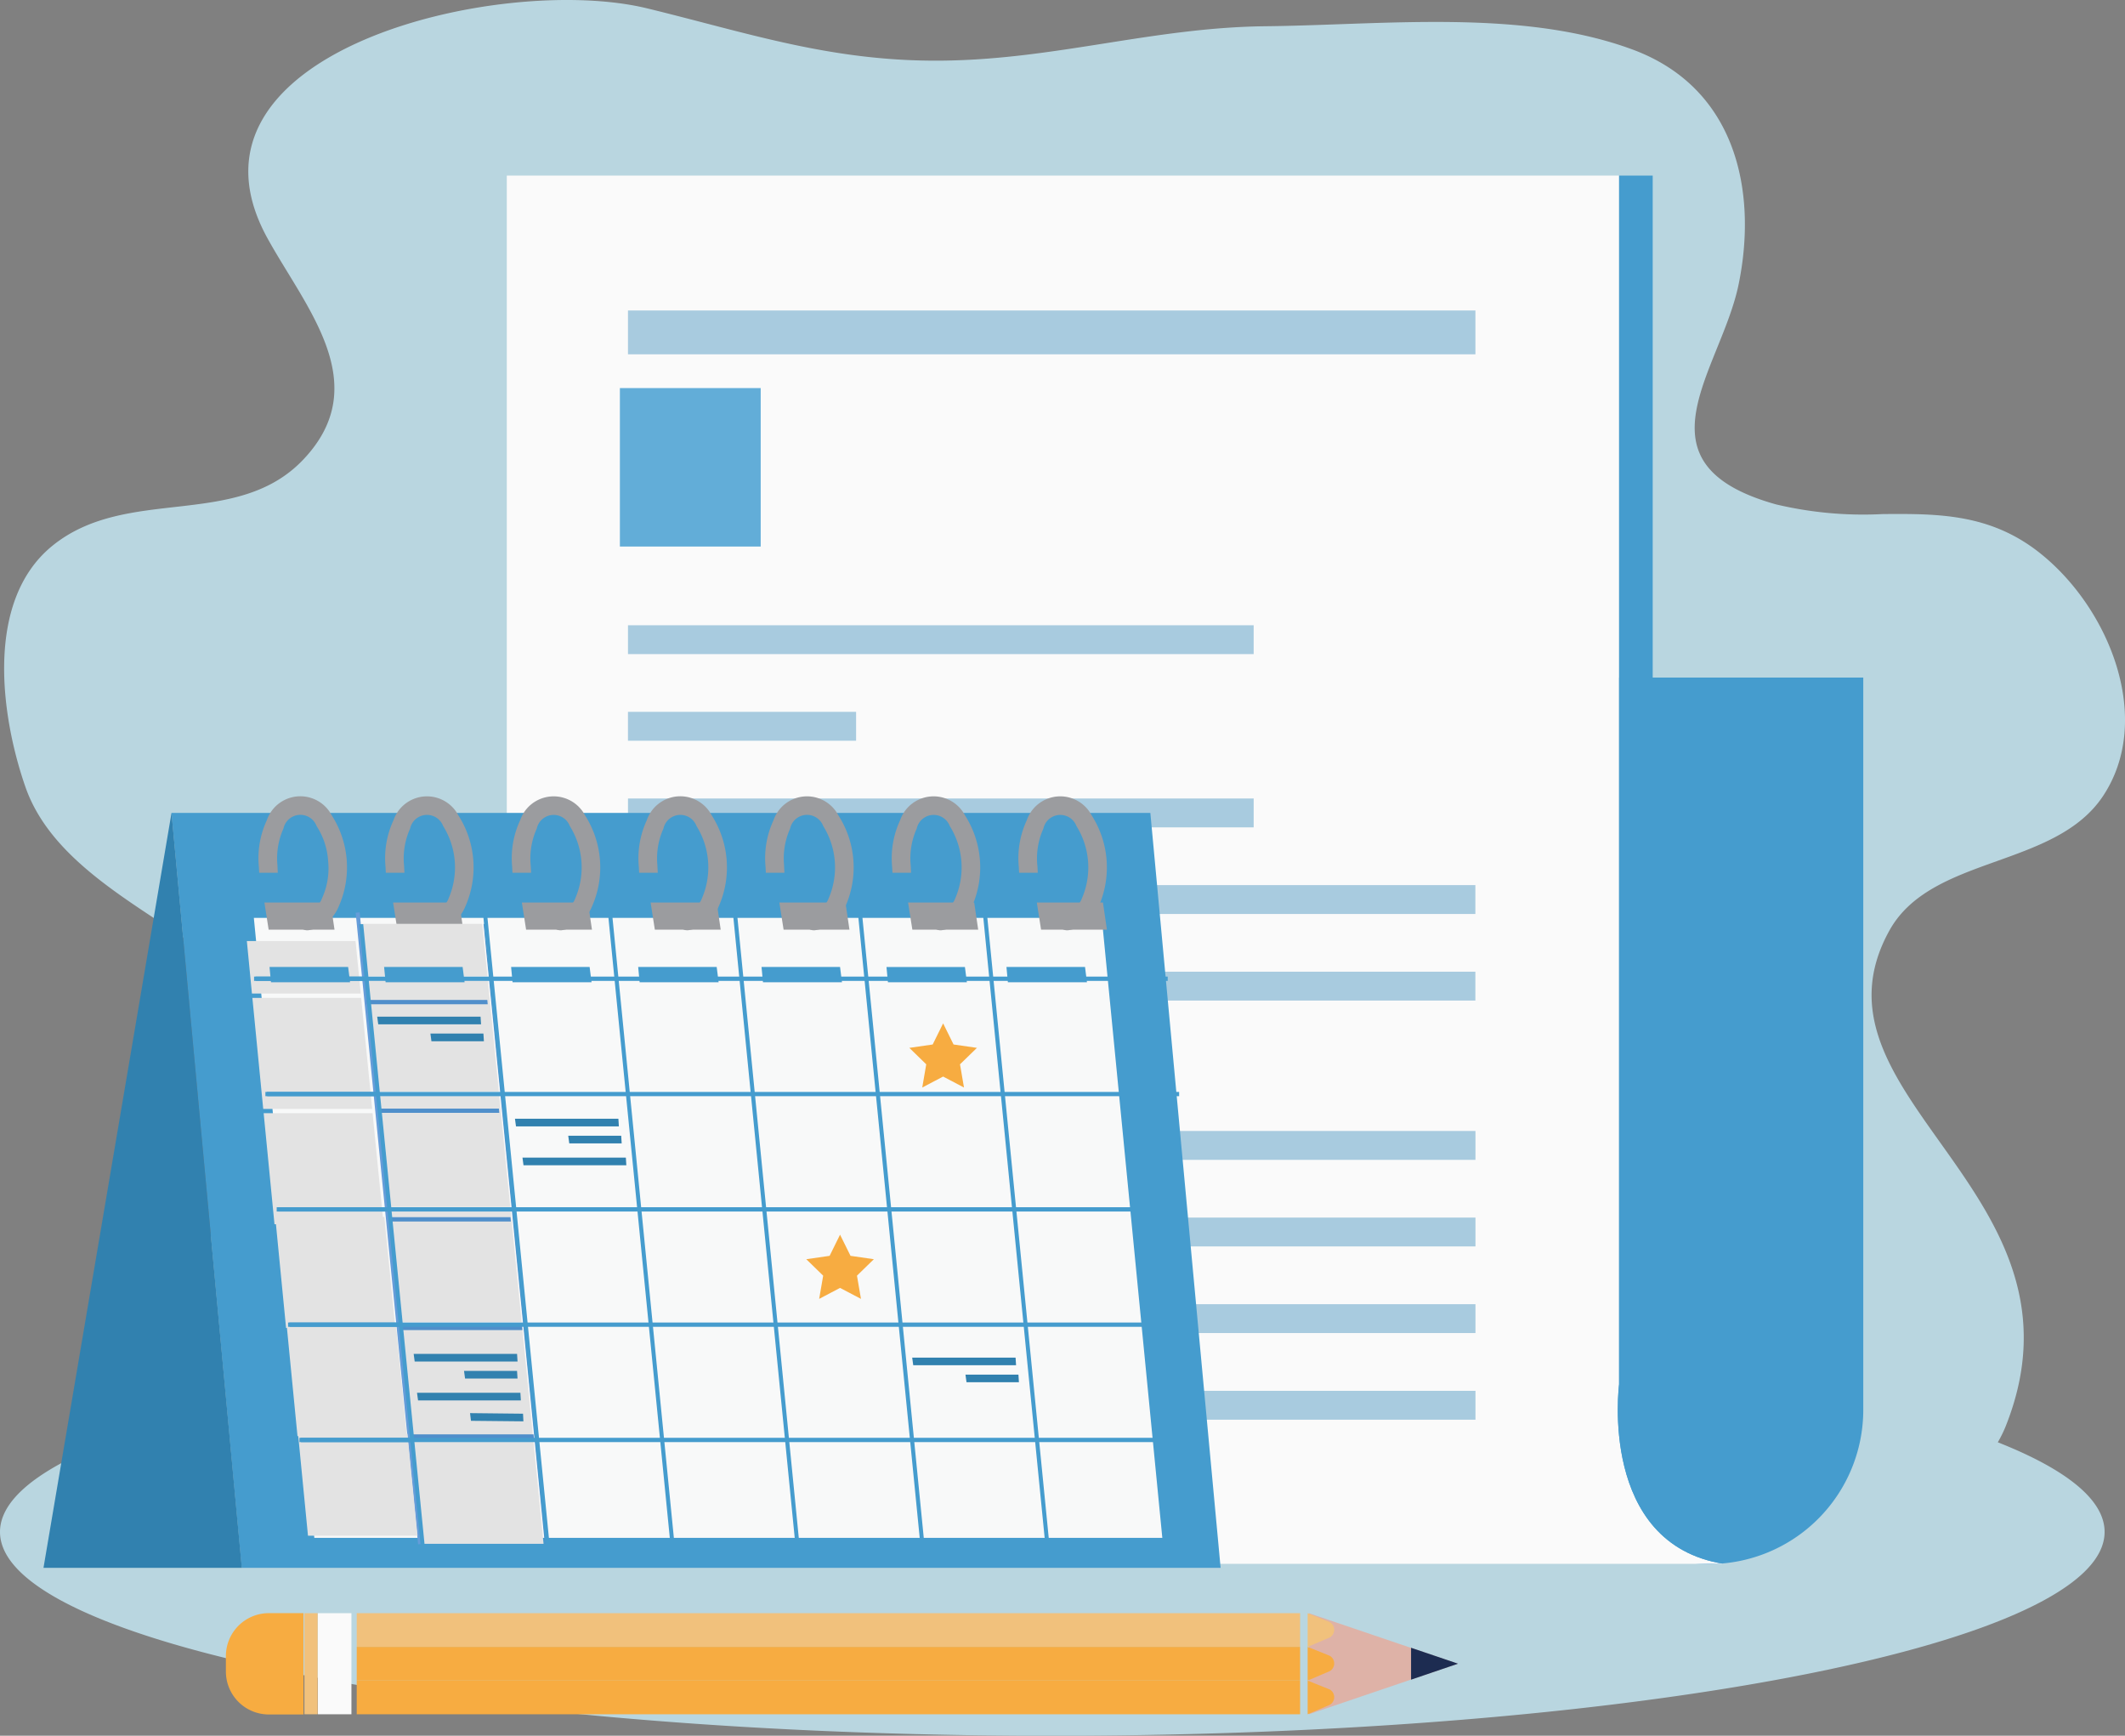 <svg xmlns="http://www.w3.org/2000/svg" width="180" height="147" viewBox="0 0 180 147">
  <rect x="0" y="0" width="180" height="147" fill="#808080" stroke="none"/>
  <g id="basic-details-payroll" transform="translate(-156.623 -151.825)">
    <path id="Union_7" data-name="Union 7" d="M86.48,147C38.48,146.727,0,139.1,0,129.74c0-2.353,2.43-4.6,6.828-6.641a17.59,17.59,0,0,1,2.727-12.475c3.457-4.771,8.486-4.683,12.162-9.664,4.613-6.26,2.789-14.812-3.328-19.532-5.5-4.243-13.822-7.87-16.232-14.77C.1,60.765-1.342,50.91,4.445,46.217c6.332-5.129,15.625-1.331,21.27-7.322,6.012-6.372.2-12.8-3.064-18.726C13.984,4.394,42.365-2.317,54.813.707c8.645,2.105,15.641,4.53,25.018,4.428,9.584-.1,17.881-2.81,27.354-2.912C117.313,2.111,128.9.734,138.262,4.185c8.887,3.274,10.6,12.145,9.014,19.875-1.488,7.29-9.162,15.215,3.158,18.656a32,32,0,0,0,9.051.821c4.66-.033,9.141-.064,13.406,3.38,5.855,4.725,9.52,14.028,5.262,20.479-4.08,6.186-14.59,5.008-18.125,11.44-7.775,14.106,17.707,22.143,9.885,41.907a10.582,10.582,0,0,1-.686,1.406c5.793,2.291,9.045,4.867,9.045,7.59,0,9.363-38.48,16.987-86.484,17.26Z" transform="translate(156.623 151.825)" fill="#b9d6e0"/>
    <path id="Path_15684" data-name="Path 15684" d="M291.1,222.117v62.016a13.06,13.06,0,0,0,26.12,0V222.117H291.1" transform="translate(-2.767 -12.907)" fill="#459cce"/>
    <path id="Path_15685" data-name="Path 15685" d="M208.971,285.475h91.852c-10.615-1.7-8.851-15.2-8.851-15.2V167.9H197.754V268.761s-2.382,16.714,11.217,16.714" transform="translate(1.797 -1.207)" fill="#fafafa"/>
    <path id="Path_15686" data-name="Path 15686" d="M305.661,285.475c-10.615-1.7-8.851-15.2-8.851-15.2V167.9h2.847v102.38s-.483,12.938,6,15.2" transform="translate(-3.041 -1.207)" fill="#459cce"/>
    <path id="Path_15694" data-name="Path 15694" d="M247.691,239.988H209.555v-2.445h38.136v2.445" transform="translate(-0.068 -8.928)" fill="#a3d6f3"/>
    <g id="Group_5304" data-name="Group 5304" transform="translate(209.808 178.12)">
      <path id="Path_15687" data-name="Path 15687" d="M281.339,183.626H209.555v-3.711h71.784v3.711" transform="translate(-209.547 -179.914)" fill="#a8cbdf"/>
      <path id="Path_15688" data-name="Path 15688" d="M282.307,201.425h-53V198.98h53v2.446" transform="translate(-229.298 -172.323)" fill="#a8cbdf"/>
      <path id="Path_15690" data-name="Path 15690" d="M248.629,209.137H229.305v-2.446h19.324v2.446" transform="translate(-229.298 -172.699)" fill="#a8cbdf"/>
      <path id="Path_15691" data-name="Path 15691" d="M282.307,216.852h-53v-2.445h53v2.445" transform="translate(-229.298 -173.076)" fill="#a8cbdf"/>
      <path id="Path_15692" data-name="Path 15692" d="M281.343,224.563H209.555v-2.445h71.788v2.445" transform="translate(-209.555 -173.452)" fill="#a8cbdf"/>
      <path id="Path_15693" data-name="Path 15693" d="M281.343,232.273H209.555v-2.444h71.788v2.444" transform="translate(-209.555 -173.829)" fill="#a8cbdf"/>
      <path id="Path_15695" data-name="Path 15695" d="M282.307,255.414h-53v-2.445h53v2.445" transform="translate(-210.512 -183.48)" fill="#a8cbdf"/>
      <path id="Path_15696" data-name="Path 15696" d="M282.307,263.124h-53V260.68h53v2.445" transform="translate(-210.512 -183.857)" fill="#a8cbdf"/>
      <path id="Path_15697" data-name="Path 15697" d="M282.307,270.836h-53v-2.445h53v2.445" transform="translate(-210.512 -184.233)" fill="#a8cbdf"/>
      <path id="Path_15698" data-name="Path 15698" d="M281.343,278.551H209.555v-2.445h71.788v2.445" transform="translate(-209.547 -184.61)" fill="#a8cbdf"/>
    </g>
    <path id="Path_15699" data-name="Path 15699" d="M234.415,286.262h-24.86v-2.445h24.86v2.445" transform="translate(-0.158 -13.779)" fill="#a3d6f3"/>
    <path id="Path_15700" data-name="Path 15700" d="M221.482,212.4H209.555V198.98h11.927V212.4" transform="translate(-0.424 -14.288)" fill="#62add8"/>
    <path id="Path_15701" data-name="Path 15701" d="M225.346,270.068H209.555v-17.4h15.791v17.4" transform="translate(-0.21 -11.07)" fill="#a3d6f3"/>
    <path id="Path_15702" data-name="Path 15702" d="M176.281,298.1H259.2l-5.952-63.934H170.332l5.949,63.934" transform="translate(0.816 -13.495)" fill="#459cce"/>
    <path id="Path_15703" data-name="Path 15703" d="M169.779,234.164,158.934,298.1h16.8Zm0,0" transform="translate(1.373 -13.495)" fill="#3181af"/>
    <path id="Path_15704" data-name="Path 15704" d="M181.717,294.125h71.83l-5.128-52.508H176.594l5.123,52.508" transform="translate(1.531 -12.057)" fill="#f8f9f9"/>
    <path id="Path_15705" data-name="Path 15705" d="M246.383,239.441h5.578l-.339-2.3h-5.6l.36,2.3" transform="translate(-1.574 -8.881)" fill="#9b9c9f"/>
    <path id="Path_15706" data-name="Path 15706" d="M235.072,239.441h5.577l-.338-2.3h-5.6l.361,2.3" transform="translate(-1.167 -8.881)" fill="#9b9c9f"/>
    <path id="Path_15707" data-name="Path 15707" d="M223.759,239.441h5.578l-.339-2.3h-5.6l.36,2.3" transform="translate(-0.76 -8.881)" fill="#9b9c9f"/>
    <path id="Path_15708" data-name="Path 15708" d="M212.446,239.441h5.577l-.338-2.3h-5.6l.36,2.3" transform="translate(-0.352 -8.881)" fill="#9b9c9f"/>
    <path id="Path_15709" data-name="Path 15709" d="M201.137,239.441h5.574l-.339-2.3h-5.6l.36,2.3" transform="translate(0.055 -8.881)" fill="#9b9c9f"/>
    <path id="Path_15710" data-name="Path 15710" d="M189.826,239.441H195.4l-.341-2.3h-5.6l.361,2.3" transform="translate(0.462 -8.881)" fill="#9b9c9f"/>
    <path id="Path_15711" data-name="Path 15711" d="M178.512,239.441h5.578l-.339-2.3h-5.6l.36,2.3" transform="translate(0.869 -8.881)" fill="#9b9c9f"/>
    <path id="Path_15712" data-name="Path 15712" d="M246,233.219l.033.613H244.45l-.026-.513a7.607,7.607,0,0,1,.676-3.931,3,3,0,0,1,5.495-.423,8.184,8.184,0,0,1,.594,7.717,3.277,3.277,0,0,1-2.608,2.021.358.358,0,0,1-.064,0,.785.785,0,0,1-.059-1.568,1.837,1.837,0,0,0,1.323-1.16,6.617,6.617,0,0,0-.472-6.1,1.464,1.464,0,0,0-2.8.215,6.144,6.144,0,0,0-.513,3.129" transform="translate(-1.504 -8.09)" fill="#9b9c9f"/>
    <path id="Path_15713" data-name="Path 15713" d="M234.871,233.219l.029.613h-1.575l-.03-.513a7.647,7.647,0,0,1,.676-3.931,3,3,0,0,1,5.495-.423,8.184,8.184,0,0,1,.594,7.717,3.277,3.277,0,0,1-2.608,2.021.317.317,0,0,1-.06,0,.785.785,0,0,1-.059-1.568,1.837,1.837,0,0,0,1.319-1.16,6.617,6.617,0,0,0-.472-6.1,1.464,1.464,0,0,0-2.8.215,6.145,6.145,0,0,0-.509,3.129" transform="translate(-1.105 -8.09)" fill="#9b9c9f"/>
    <path id="Path_15714" data-name="Path 15714" d="M223.742,233.219l.029.613H222.2l-.026-.513a7.607,7.607,0,0,1,.673-3.931,3,3,0,0,1,5.495-.423,8.156,8.156,0,0,1,.595,7.717,3.272,3.272,0,0,1-2.608,2.021.306.306,0,0,1-.059,0,.785.785,0,0,1-.06-1.568,1.837,1.837,0,0,0,1.319-1.16,6.631,6.631,0,0,0-.468-6.1,1.466,1.466,0,0,0-2.806.215,6.185,6.185,0,0,0-.509,3.129" transform="translate(-0.705 -8.09)" fill="#9b9c9f"/>
    <path id="Path_15715" data-name="Path 15715" d="M212.613,233.219l.033.613h-1.579l-.026-.513a7.647,7.647,0,0,1,.673-3.931,3,3,0,0,1,5.5-.423,8.184,8.184,0,0,1,.594,7.717A3.277,3.277,0,0,1,215.2,238.7a.347.347,0,0,1-.063,0,.785.785,0,0,1-.06-1.568,1.831,1.831,0,0,0,1.319-1.16,6.631,6.631,0,0,0-.468-6.1,1.464,1.464,0,0,0-2.8.215,6.155,6.155,0,0,0-.513,3.129" transform="translate(-0.306 -8.09)" fill="#9b9c9f"/>
    <path id="Path_15716" data-name="Path 15716" d="M201.484,233.219l.034.613h-1.58l-.026-.513a7.607,7.607,0,0,1,.676-3.931,3,3,0,0,1,5.495-.423,8.184,8.184,0,0,1,.594,7.717,3.277,3.277,0,0,1-2.608,2.021.347.347,0,0,1-.063,0,.785.785,0,0,1-.06-1.568,1.836,1.836,0,0,0,1.323-1.16,6.617,6.617,0,0,0-.472-6.1,1.464,1.464,0,0,0-2.8.215,6.154,6.154,0,0,0-.513,3.129" transform="translate(0.093 -8.09)" fill="#9b9c9f"/>
    <path id="Path_15717" data-name="Path 15717" d="M190.356,233.219l.033.613h-1.576l-.026-.513a7.607,7.607,0,0,1,.673-3.931,3,3,0,0,1,5.495-.423,8.184,8.184,0,0,1,.594,7.717,3.277,3.277,0,0,1-2.608,2.021.327.327,0,0,1-.063,0,.785.785,0,0,1-.056-1.568,1.837,1.837,0,0,0,1.319-1.16,6.617,6.617,0,0,0-.472-6.1,1.463,1.463,0,0,0-2.8.215,6.174,6.174,0,0,0-.513,3.129" transform="translate(0.492 -8.09)" fill="#9b9c9f"/>
    <path id="Path_15718" data-name="Path 15718" d="M179.231,233.219l.029.613h-1.575l-.027-.513a7.607,7.607,0,0,1,.672-3.931,3,3,0,0,1,5.5-.423,8.163,8.163,0,0,1,.594,7.717,3.275,3.275,0,0,1-2.609,2.021.306.306,0,0,1-.059,0,.785.785,0,0,1-.06-1.568,1.831,1.831,0,0,0,1.319-1.16,6.094,6.094,0,0,0,.513-3.11,6.163,6.163,0,0,0-.981-2.994,1.466,1.466,0,0,0-2.805.215,6.175,6.175,0,0,0-.509,3.129" transform="translate(0.892 -8.09)" fill="#9b9c9f"/>
    <path id="Path_15729" data-name="Path 15729" d="M191.809,294.06l-5.3-53.486-.338.033,5.29,53.486.342-.033" transform="translate(0.579 -11.48)" fill="#659cd9"/>
    <path id="Path_15730" data-name="Path 15730" d="M202.071,294.125H191.66l.171-.014-.855-8.621h10.244l.85,8.635m-.887-9h-10.24l-.932-9.4h10.243l.929,9.4m-.966-9.764h-10.24l-.932-9.4h10.24l.932,9.4m-.966-9.765H189.011l-.933-9.4h10.24l.932,9.4m-.965-9.764H188.041l-.928-9.4h10.239l.933,9.4m-.966-9.769H187.076l-.438-4.448h10.239l.442,4.448" transform="translate(0.595 -11.552)" fill="#e3e3e3"/>
    <path id="Path_15731" data-name="Path 15731" d="M197.375,246.657H187.135l-.037-.364h10.243l.033.364" transform="translate(0.561 -9.781)" fill="#508fcb"/>
    <path id="Path_15732" data-name="Path 15732" d="M198.391,256.923H188.15l-.037-.36h10.244l.033.36" transform="translate(0.525 -10.849)" fill="#508fcb"/>
    <path id="Path_15733" data-name="Path 15733" d="M199.407,267.192h-10.24l-.033-.364h10.239l.034.364" transform="translate(0.489 -11.918)" fill="#508fcb"/>
    <path id="Path_15734" data-name="Path 15734" d="M200.426,277.458H190.182l-.034-.364h10.24l.037.364" transform="translate(0.453 -12.987)" fill="#508fcb"/>
    <path id="Path_15735" data-name="Path 15735" d="M201.441,287.723H191.2l-.033-.364H201.4l.037.364" transform="translate(0.416 -14.055)" fill="#508fcb"/>
    <path id="Path_15736" data-name="Path 15736" d="M202.771,294.125H202.6l-.85-8.635-.037-.364-.929-9.4-.037-.364-.932-9.4-.034-.364-.932-9.4-.033-.36-.933-9.4-.033-.364-.442-4.448h.074l5.3,52.508" transform="translate(0.174 -11.552)" fill="#508fcb"/>
    <path id="Path_15737" data-name="Path 15737" d="M191.218,296.377h-9.282l-.843-8.635h9.27l.854,8.635" transform="translate(0.775 -14.49)" fill="#e3e3e3"/>
    <path id="Path_15738" data-name="Path 15738" d="M190.278,286.877h-9.266l-.918-9.4h9.255l.929,9.4" transform="translate(0.811 -13.425)" fill="#e3e3e3"/>
    <path id="Path_15739" data-name="Path 15739" d="M189.263,276.612h-9.255l-.918-9.4h9.245l.928,9.4" transform="translate(0.847 -12.321)" fill="#e3e3e3"/>
    <path id="Path_15740" data-name="Path 15740" d="M188.176,265.6h-9.241l-.918-9.4h9.226l.933,9.4m-.966-9.764H177.98l-.918-9.4h9.214l.933,9.4m-.966-9.769h-9.218l-.431-4.448H185.8l.442,4.448" transform="translate(0.939 -10.096)" fill="#e3e3e3"/>
    <g id="Group_5306" data-name="Group 5306" transform="translate(178.144 229.094)">
      <path id="Path_15719" data-name="Path 15719" d="M176.918,246.657h77.391v-.364H176.918Zm0,0" transform="translate(-176.918 -240.853)" fill="#459cce"/>
      <path id="Path_15720" data-name="Path 15720" d="M177.926,256.923h77.4v-.36h-77.4Zm0,0" transform="translate(-176.967 -241.355)" fill="#459cce"/>
      <path id="Path_15721" data-name="Path 15721" d="M178.934,267.192h75.474v-.364H178.934Zm0,0" transform="translate(-177.017 -241.856)" fill="#459cce"/>
      <path id="Path_15722" data-name="Path 15722" d="M179.945,277.458H255.42v-.364H179.945Zm0,0" transform="translate(-177.066 -242.357)" fill="#459cce"/>
      <path id="Path_15723" data-name="Path 15723" d="M180.957,287.723h75.4v-.364h-75.4Zm0,0" transform="translate(-177.115 -242.858)" fill="#459cce"/>
      <path id="Path_15724" data-name="Path 15724" d="M247.449,294.06l-5.294-53.486-.339.033,5.291,53.486" transform="translate(-180.086 -240.574)" fill="#459cce"/>
      <path id="Path_15725" data-name="Path 15725" d="M236.32,294.06l-5.29-53.486-.341.033,5.29,53.486" transform="translate(-179.542 -240.574)" fill="#459cce"/>
      <path id="Path_15726" data-name="Path 15726" d="M225.191,294.06l-5.29-53.486-.341.033,5.29,53.486" transform="translate(-179 -240.574)" fill="#459cce"/>
      <path id="Path_15727" data-name="Path 15727" d="M214.066,294.06l-5.294-53.486-.341.033,5.294,53.486" transform="translate(-178.456 -240.574)" fill="#459cce"/>
      <path id="Path_15728" data-name="Path 15728" d="M202.938,294.06l-5.3-53.486-.338.033,5.29,53.486.342-.033" transform="translate(-177.913 -240.574)" fill="#459cce"/>
      <path id="Path_15741" data-name="Path 15741" d="M186.3,246.657h-9.214l-.037-.364h9.218l.033.364" transform="translate(-176.924 -240.853)" fill="#459cce"/>
      <path id="Path_15742" data-name="Path 15742" d="M187.314,256.923h-9.226l-.037-.36h9.229l.033.36" transform="translate(-176.974 -241.355)" fill="#459cce"/>
      <path id="Path_15743" data-name="Path 15743" d="M188.333,267.192h-9.245l-.033-.364H188.3l.037.364" transform="translate(-177.022 -241.856)" fill="#459cce"/>
      <path id="Path_15744" data-name="Path 15744" d="M189.347,277.458h-9.255l-.037-.364h9.255l.037.364" transform="translate(-177.071 -242.357)" fill="#459cce"/>
      <path id="Path_15745" data-name="Path 15745" d="M190.363,287.723h-9.27l-.033-.364h9.266l.037.364" transform="translate(-177.12 -242.858)" fill="#459cce"/>
      <path id="Path_15746" data-name="Path 15746" d="M191.642,294.125h-.171l-.854-8.635-.037-.364-.929-9.4-.037-.364-.928-9.4-.037-.364-.933-9.4-.033-.36-.933-9.4-.033-.364-.442-4.448h.346l.438,4.448.037.364.928,9.4.037.36.933,9.4.033.364.932,9.4.034.364.932,9.4.033.364.855,8.621-.171.014" transform="translate(-177.375 -240.625)" fill="#459cce"/>
    </g>
    <g id="Group_5307" data-name="Group 5307" transform="translate(188.572 237.923)">
      <path id="Path_15752" data-name="Path 15752" d="M208.863,258.488l.04.647H200.19l-.088-.647h8.761" transform="translate(-188.431 -249.839)" fill="#3181af"/>
      <path id="Path_15753" data-name="Path 15753" d="M209.528,261.949l.041.651h-8.71l-.088-.651h8.758" transform="translate(-188.464 -250.008)" fill="#3181af"/>
      <path id="Path_15754" data-name="Path 15754" d="M209.333,260l.04.651h-4.439l-.089-.651h4.489" transform="translate(-188.662 -249.913)" fill="#3181af"/>
      <path id="Path_15755" data-name="Path 15755" d="M199.84,279.426l.041.646h-8.713l-.086-.646h8.758" transform="translate(-187.991 -250.861)" fill="#3181af"/>
      <path id="Path_15756" data-name="Path 15756" d="M200.137,282.887l.041.65h-8.709l-.089-.65h8.758" transform="translate(-188.006 -251.03)" fill="#3181af"/>
      <path id="Path_15757" data-name="Path 15757" d="M200.058,280.941l.041.647h-4.444l-.089-.647h4.492" transform="translate(-188.21 -250.935)" fill="#3181af"/>
      <path id="Path_15758" data-name="Path 15758" d="M200.59,284.748l.033.647-4.443-.045-.078-.651,4.488.049" transform="translate(-188.236 -251.118)" fill="#3181af"/>
      <path id="Path_15759" data-name="Path 15759" d="M244.234,279.758l.041.643h-8.71l-.088-.643h8.758" transform="translate(-190.158 -250.877)" fill="#3181af"/>
      <path id="Path_15760" data-name="Path 15760" d="M244.708,281.27l.04.646h-4.439l-.089-.646h4.489" transform="translate(-190.389 -250.951)" fill="#3181af"/>
      <path id="Path_15761" data-name="Path 15761" d="M196.59,249.4l.041.646h-8.709l-.089-.646h8.758" transform="translate(-187.832 -249.395)" fill="#3181af"/>
      <path id="Path_15762" data-name="Path 15762" d="M197.063,250.906l.041.651H192.66l-.086-.651h4.489" transform="translate(-188.064 -249.469)" fill="#3181af"/>
    </g>
    <g id="Group_5305" data-name="Group 5305" transform="translate(179.458 233.72)">
      <path id="Path_15747" data-name="Path 15747" d="M250.616,243.207l.164,1.293h-6.7l-.119-1.293h6.651" transform="translate(-181.543 -243.207)" fill="#459cce"/>
      <path id="Path_15748" data-name="Path 15748" d="M239.921,243.207l.167,1.293H233.4l-.123-1.293h6.648" transform="translate(-181.022 -243.207)" fill="#459cce"/>
      <path id="Path_15749" data-name="Path 15749" d="M228.8,243.207l.164,1.293h-6.693l-.122-1.293H228.8" transform="translate(-180.478 -243.207)" fill="#459cce"/>
      <path id="Path_15750" data-name="Path 15750" d="M217.815,243.207l.164,1.293h-6.692l-.123-1.293h6.651" transform="translate(-179.942 -243.207)" fill="#459cce"/>
      <path id="Path_15751" data-name="Path 15751" d="M206.5,243.207l.164,1.293h-6.693l-.122-1.293H206.5" transform="translate(-179.39 -243.207)" fill="#459cce"/>
      <path id="Path_15763" data-name="Path 15763" d="M195.19,243.207l.167,1.293h-6.692l-.126-1.293h6.651" transform="translate(-178.838 -243.207)" fill="#459cce"/>
      <path id="Path_15764" data-name="Path 15764" d="M184.994,243.207l.164,1.293h-6.7l-.123-1.293h6.654" transform="translate(-178.34 -243.207)" fill="#459cce"/>
    </g>
    <path id="Path_15765" data-name="Path 15765" d="M228.626,268.707l-.884,1.791-1.977.286,1.431,1.393-.339,1.966,1.768-.929,1.773.929-.339-1.966,1.431-1.393-1.977-.286-.888-1.791" transform="translate(-0.846 -12.315)" fill="#f7ac41"/>
    <path id="Path_15766" data-name="Path 15766" d="M237.685,248.688l-.885,1.79-1.977.286,1.431,1.393-.338,1.965,1.768-.928,1.768.928-.338-1.965,1.434-1.393-1.98-.286-.885-1.79" transform="translate(-1.173 -10.194)" fill="#f7ac41"/>
    <path id="Path_15767" data-name="Path 15767" d="M269.855,305.422v8.561l12.607-4.28Zm0,0" transform="translate(-2.367 -16.974)" fill="#deb2a7"/>
    <path id="Path_15768" data-name="Path 15768" d="M278.926,308.5l3.979,1.349-3.979,1.353Zm0,0" transform="translate(-2.778 -17.124)" fill="#1d2c51"/>
    <path id="Path_15769" data-name="Path 15769" d="M265.754,308.276v-2.854h-79.91v2.854h79.91" transform="translate(0.996 -16.974)" fill="#f1c17c"/>
    <path id="Path_15770" data-name="Path 15770" d="M265.754,311.275v-2.854h-79.91v2.854h79.91" transform="translate(0.996 -17.12)" fill="#f7ac41"/>
    <path id="Path_15771" data-name="Path 15771" d="M265.754,314.276v-2.854h-79.91v2.854h79.91" transform="translate(0.996 -17.267)" fill="#f7ac41"/>
    <path id="Path_15772" data-name="Path 15772" d="M271.728,307.477l-1.873.8v-2.854l1.873.754a.75.75,0,0,1,0,1.3" transform="translate(-2.466 -16.974)" fill="#f1c17c"/>
    <path id="Path_15773" data-name="Path 15773" d="M271.728,310.476l-1.873.8v-2.854l1.873.754a.75.75,0,0,1,0,1.3" transform="translate(-2.466 -17.12)" fill="#f7ac41"/>
    <path id="Path_15774" data-name="Path 15774" d="M271.728,313.477l-1.873.8v-2.854l1.873.754a.75.75,0,0,1,0,1.3" transform="translate(-2.466 -17.267)" fill="#f7ac41"/>
    <path id="Path_15775" data-name="Path 15775" d="M185.7,313.983v-8.561h-2.839v8.561H185.7" transform="translate(0.691 -16.974)" fill="#fafafa"/>
    <path id="Path_15776" data-name="Path 15776" d="M181.68,313.983v-8.561H182.8v8.561H181.68" transform="translate(0.729 -16.974)" fill="#f1c17c"/>
    <path id="Path_15777" data-name="Path 15777" d="M181.308,314h-2.932a3.639,3.639,0,0,1-3.642-3.634v-1.315a3.639,3.639,0,0,1,3.642-3.633h2.932V314" transform="translate(1.023 -16.974)" fill="#f7ac41"/>
  </g>
</svg>
